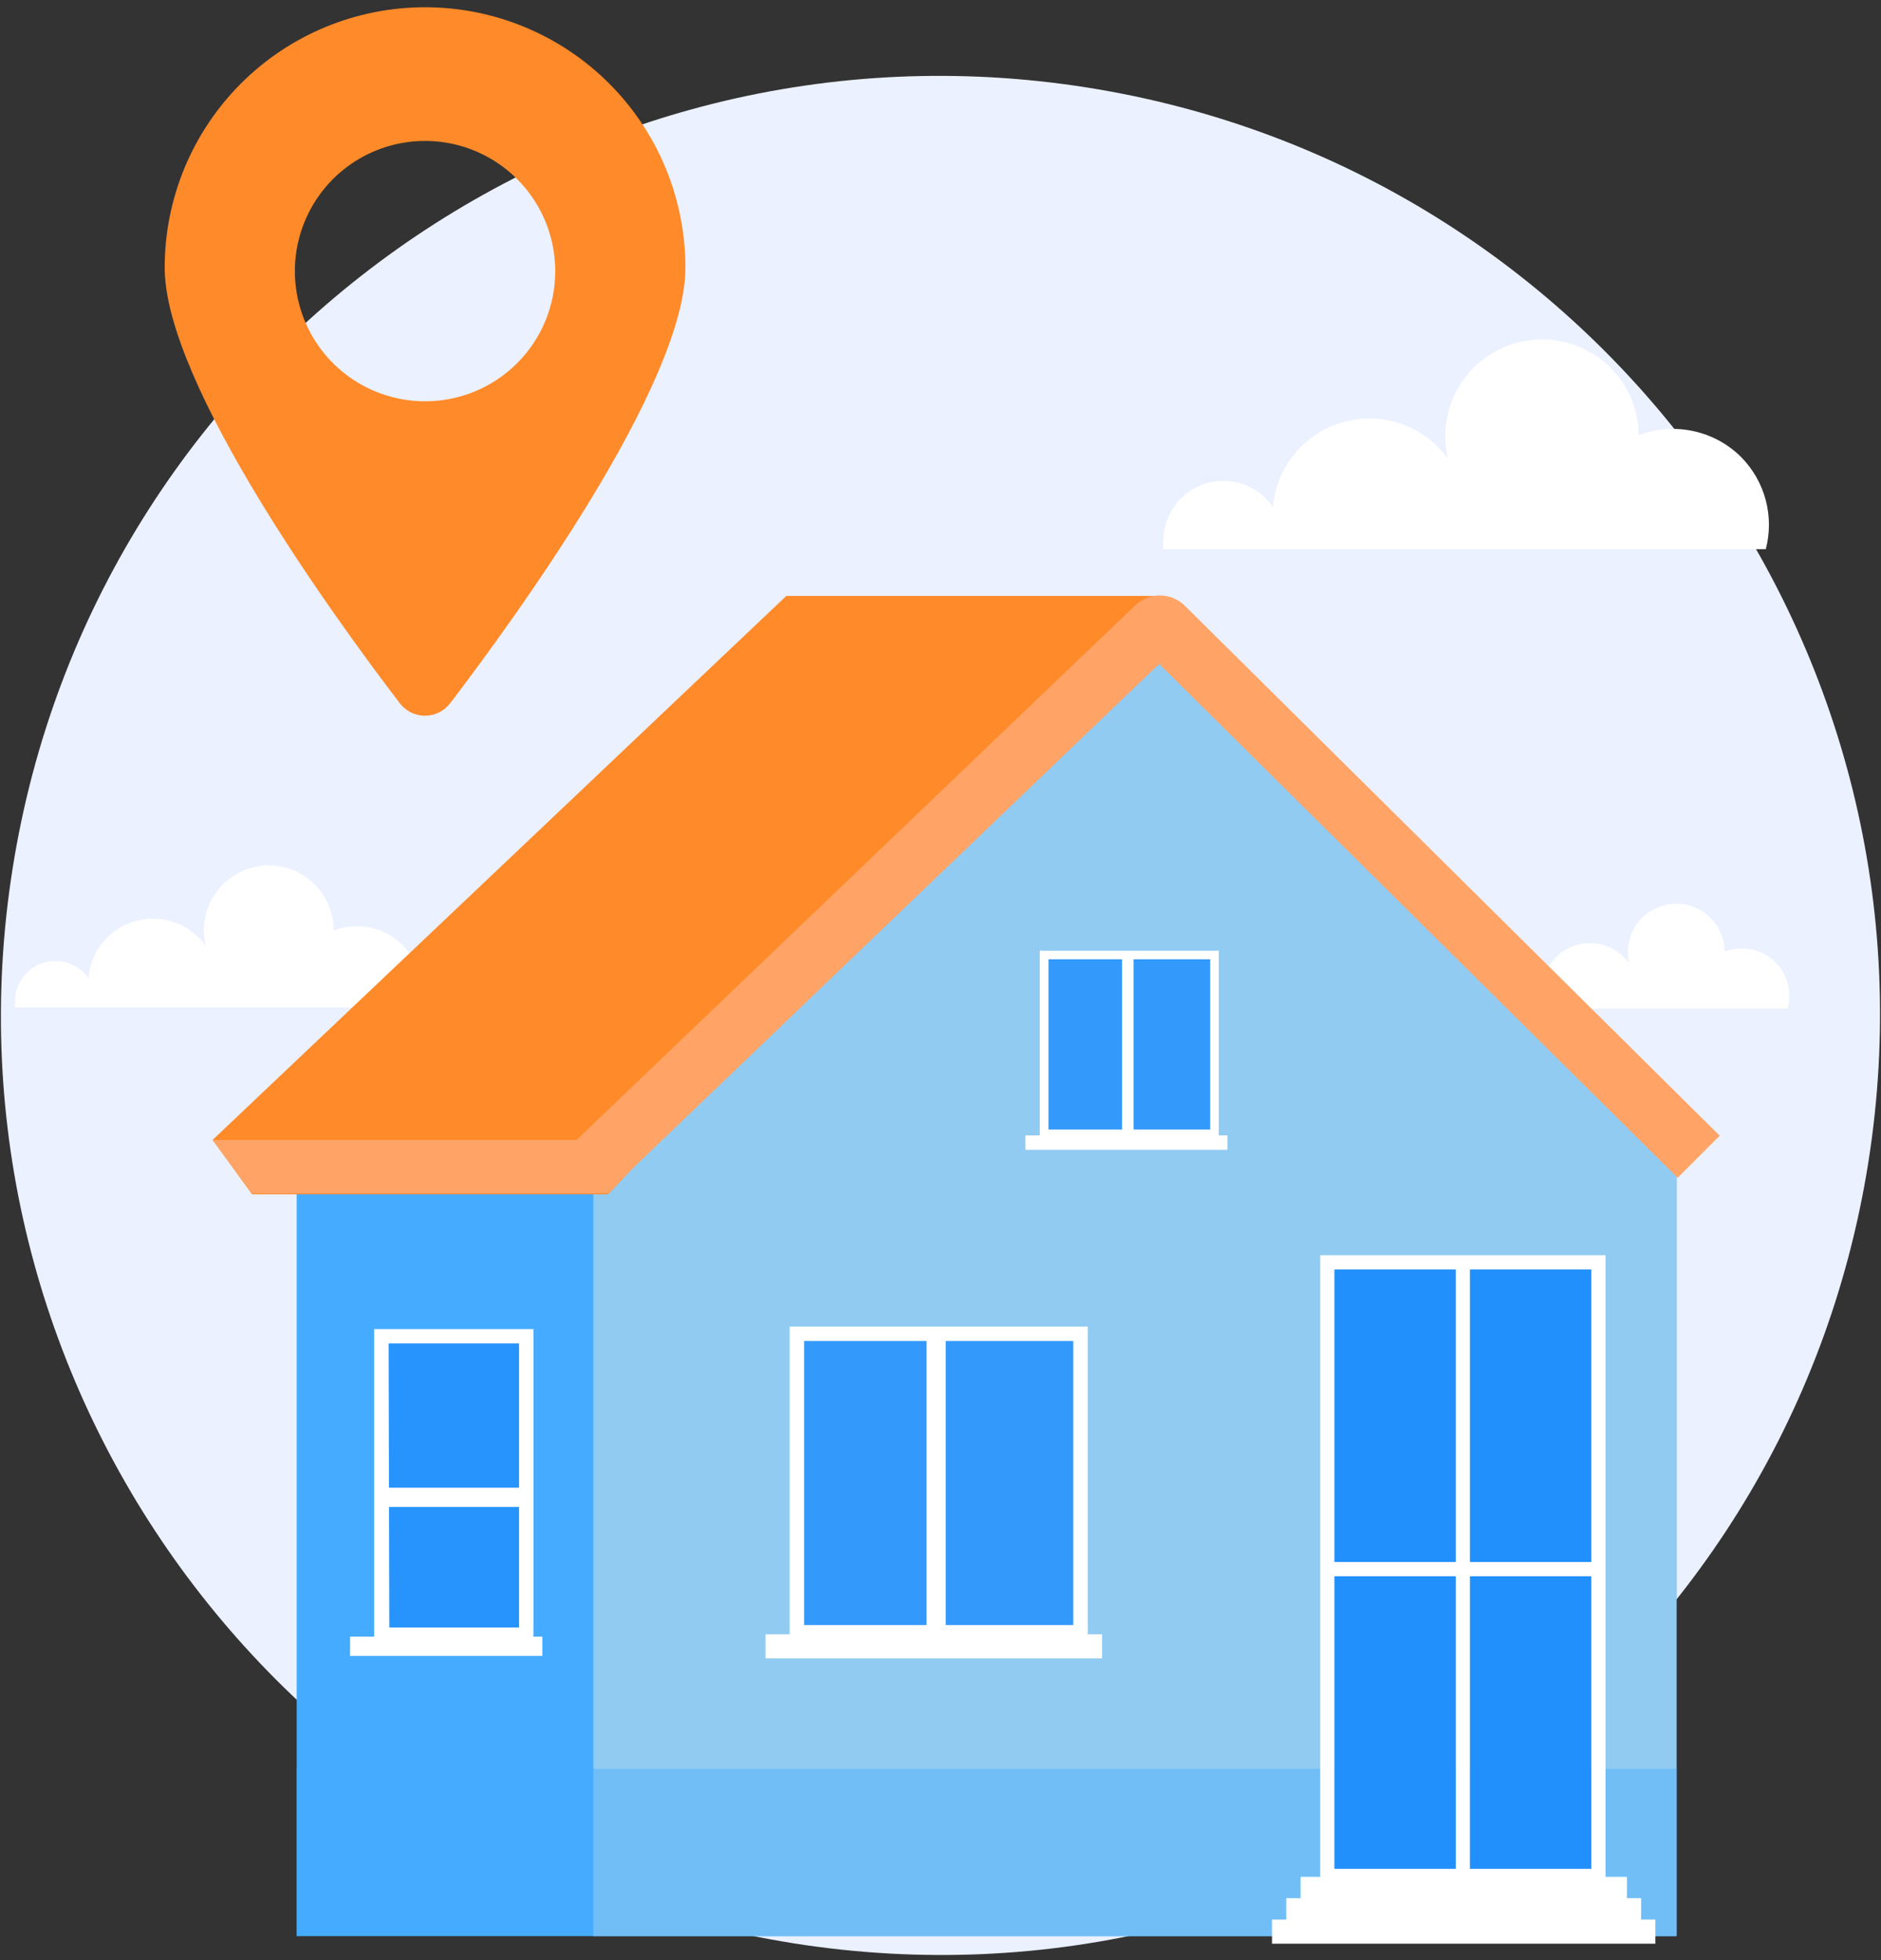 <svg width="214" height="223" viewBox="0 0 214 223" fill="none" xmlns="http://www.w3.org/2000/svg">
<rect x="0" y="0" width="214" height="223" fill="#333333" stroke="none"/>
<g clip-path="url(#clip0_265_3996)">
<path d="M212.562 132.226C221.786 73.924 182 19.184 123.698 9.96C65.396 0.737 10.656 40.522 1.432 98.824C-7.792 157.126 31.994 211.867 90.296 221.091C148.598 230.314 203.339 190.528 212.562 132.226Z" fill="#EBF1FF"/>
<path d="M45.791 107.528C44.785 106.525 43.512 105.834 42.124 105.537C40.735 105.241 39.291 105.35 37.963 105.854C37.965 104.807 37.745 103.772 37.317 102.817C36.888 101.862 36.262 101.009 35.479 100.315C34.696 99.62 33.774 99.101 32.774 98.79C31.775 98.479 30.721 98.384 29.682 98.512C28.643 98.639 27.643 98.986 26.749 99.53C25.855 100.073 25.086 100.801 24.494 101.664C23.902 102.527 23.501 103.506 23.316 104.536C23.131 105.567 23.168 106.624 23.424 107.639C23.185 107.299 22.918 106.979 22.627 106.683C21.633 105.685 20.375 104.992 19 104.687C17.625 104.383 16.192 104.478 14.87 104.963C13.548 105.448 12.392 106.302 11.54 107.423C10.689 108.544 10.176 109.886 10.064 111.29C9.5 110.483 8.691 109.878 7.756 109.566C6.822 109.253 5.812 109.25 4.876 109.555C3.94 109.861 3.126 110.46 2.556 111.263C1.986 112.066 1.689 113.031 1.71 114.016C1.71 114.208 1.71 114.415 1.71 114.606H47.72C48.042 113.36 48.033 112.052 47.695 110.811C47.356 109.57 46.7 108.438 45.791 107.528Z" fill="white"/>
<path d="M202.043 109.521C201.293 108.773 200.345 108.257 199.31 108.034C198.276 107.81 197.199 107.889 196.208 108.261C196.2 107.486 196.027 106.721 195.703 106.016C195.378 105.312 194.908 104.684 194.323 104.174C193.739 103.664 193.053 103.284 192.311 103.058C191.569 102.832 190.787 102.765 190.018 102.862C189.248 102.96 188.508 103.219 187.845 103.622C187.183 104.026 186.614 104.565 186.174 105.205C185.735 105.844 185.436 106.569 185.297 107.332C185.158 108.095 185.182 108.879 185.367 109.632C185.193 109.376 184.995 109.135 184.777 108.915C184.266 108.404 183.66 107.999 182.992 107.722C182.325 107.446 181.609 107.303 180.887 107.303C180.164 107.303 179.449 107.446 178.782 107.722C178.114 107.999 177.508 108.404 176.997 108.915C176.084 109.862 175.546 111.109 175.482 112.422C175.095 111.766 174.5 111.258 173.791 110.977C173.082 110.697 172.3 110.661 171.569 110.875C170.837 111.089 170.198 111.541 169.752 112.159C169.306 112.777 169.078 113.526 169.105 114.288C169.097 114.436 169.097 114.585 169.105 114.734H203.382C203.627 113.823 203.633 112.865 203.398 111.951C203.163 111.038 202.696 110.201 202.043 109.521Z" fill="white"/>
<path d="M48.358 0.825C40.502 0.825 32.968 3.945 27.413 9.501C21.858 15.056 18.737 22.59 18.737 30.446C18.737 43.662 38.059 70.302 45.488 80.011C45.825 80.451 46.258 80.807 46.754 81.052C47.25 81.297 47.796 81.425 48.35 81.425C48.904 81.425 49.45 81.297 49.946 81.052C50.442 80.807 50.875 80.451 51.212 80.011C58.641 70.27 77.979 43.662 77.979 30.446C77.979 26.556 77.213 22.704 75.724 19.11C74.236 15.517 72.054 12.251 69.303 9.501C66.553 6.75 63.287 4.568 59.693 3.079C56.1 1.591 52.248 0.825 48.358 0.825V0.825ZM48.358 45.655C45.429 45.655 42.565 44.786 40.13 43.159C37.694 41.531 35.796 39.218 34.675 36.512C33.554 33.806 33.261 30.828 33.832 27.955C34.403 25.082 35.814 22.443 37.885 20.372C39.956 18.3 42.596 16.89 45.468 16.318C48.341 15.747 51.319 16.04 54.026 17.161C56.732 18.282 59.045 20.18 60.672 22.616C62.3 25.052 63.168 27.915 63.168 30.844C63.17 32.79 62.789 34.717 62.045 36.515C61.302 38.312 60.211 39.946 58.835 41.322C57.459 42.697 55.826 43.788 54.028 44.532C52.23 45.275 50.303 45.657 48.358 45.655Z" fill="#FF8A29"/>
<path d="M33.754 220.273H190.739V129.688L131.943 70.876L33.754 131.362V220.273Z" fill="#45ABFF"/>
<path d="M190.739 220.273H67.503V110.573L131.943 70.876L190.739 129.688V220.273Z" fill="#91CBF2"/>
<g style="mix-blend-mode:multiply" opacity="0.42">
<path d="M190.739 201.237H33.753V220.257H190.739V201.237Z" fill="#45ABFF"/>
</g>
<path d="M132.262 67.799H89.457L24.189 129.688L28.684 135.874H69.194L132.262 67.799Z" fill="#FF8A29"/>
<path d="M69.274 135.778H28.685L24.189 129.688H75.045L69.274 135.778Z" fill="#FFA466"/>
<path d="M69.003 135.778L64.332 130.899L129.106 68.915C129.864 68.166 130.887 67.747 131.952 67.747C133.017 67.747 134.04 68.166 134.798 68.915L195.65 129.209L190.867 133.992L131.88 75.531L69.003 135.778Z" fill="#FFA466"/>
<g style="mix-blend-mode:multiply" opacity="0.83">
<path d="M59.31 151.736H43.081V186.634H59.31V151.736Z" fill="#218FFC"/>
</g>
<g style="mix-blend-mode:multiply" opacity="0.83">
<path d="M123.414 150.923H90.143V185.821H123.414V150.923Z" fill="#218FFC"/>
</g>
<path d="M123.749 186.475H89.84V150.923H123.749V186.475ZM91.482 184.881H122.107V152.565H91.482V184.881Z" fill="white"/>
<path d="M125.376 185.933H87.098V188.675H125.376V185.933Z" fill="white"/>
<path d="M107.599 151.21H105.415V185.12H107.599V151.21Z" fill="white"/>
<g style="mix-blend-mode:multiply" opacity="0.83">
<path d="M138.465 108.15H118.489V129.098H138.465V108.15Z" fill="#218FFC"/>
</g>
<path d="M138.655 129.497H118.297V108.15H138.655V129.497ZM119.285 128.508H137.683V109.138H119.285V128.508Z" fill="white"/>
<path d="M139.645 129.178H116.656V130.82H139.645V129.178Z" fill="white"/>
<path d="M128.963 108.325H127.656V128.684H128.963V108.325Z" fill="white"/>
<path d="M60.696 186.746H42.57V151.21H60.696V186.746ZM44.292 185.151H59.054V152.836H44.212L44.292 185.151Z" fill="white"/>
<path d="M61.701 186.204H39.828V188.388H61.701V186.204Z" fill="white"/>
<path d="M44.212 169.257V171.441H59.533V169.257H44.212Z" fill="white"/>
<path d="M150.199 142.809V214.231H182.658V142.809H150.199ZM165.615 212.605H151.825V179.381H165.615V212.605ZM165.615 177.707H151.825V144.435H165.615V177.707ZM181.031 212.605H167.241V179.381H181.031V212.605ZM181.031 177.707H167.241V144.435H181.031V177.707Z" fill="white"/>
<path d="M165.614 144.435H151.824V177.706H165.614V144.435Z" fill="#218FFC"/>
<path d="M181.031 144.435H167.241V177.706H181.031V144.435Z" fill="#218FFC"/>
<path d="M165.614 179.333H151.824V212.604H165.614V179.333Z" fill="#218FFC"/>
<path d="M181.031 179.333H167.241V212.604H181.031V179.333Z" fill="#218FFC"/>
<path d="M185.096 213.529H147.966V216.271H185.096V213.529Z" fill="white"/>
<path d="M186.707 215.953H146.34V218.695H186.707V215.953Z" fill="white"/>
<path d="M188.332 218.392H144.714V221.134H188.332V218.392Z" fill="white"/>
<path d="M198.105 52.016C196.608 50.519 194.711 49.486 192.64 49.042C190.57 48.598 188.415 48.761 186.436 49.513C186.422 47.961 186.079 46.43 185.431 45.02C184.783 43.609 183.844 42.352 182.676 41.33C181.507 40.309 180.136 39.546 178.651 39.092C177.167 38.639 175.603 38.504 174.063 38.698C172.523 38.891 171.042 39.409 169.716 40.216C168.39 41.023 167.25 42.101 166.371 43.38C165.492 44.659 164.893 46.11 164.614 47.637C164.336 49.164 164.383 50.732 164.754 52.24C163.448 50.402 161.609 49.01 159.486 48.252C157.363 47.495 155.059 47.407 152.885 48.002C150.71 48.597 148.771 49.845 147.33 51.578C145.889 53.312 145.014 55.446 144.826 57.692C143.999 56.485 142.808 55.574 141.426 55.094C140.044 54.614 138.544 54.59 137.147 55.026C135.751 55.461 134.53 56.333 133.665 57.513C132.801 58.693 132.337 60.119 132.343 61.582C132.326 61.879 132.326 62.177 132.343 62.475H200.895C201.374 60.639 201.369 58.711 200.88 56.877C200.391 55.044 199.435 53.37 198.105 52.016Z" fill="white"/>
</g>
<defs>
<clipPath id="clip0_265_3996">
<rect width="213.74" height="221.568" fill="white" transform="translate(0.116 0.825)"/>
</clipPath>
</defs>
</svg>
